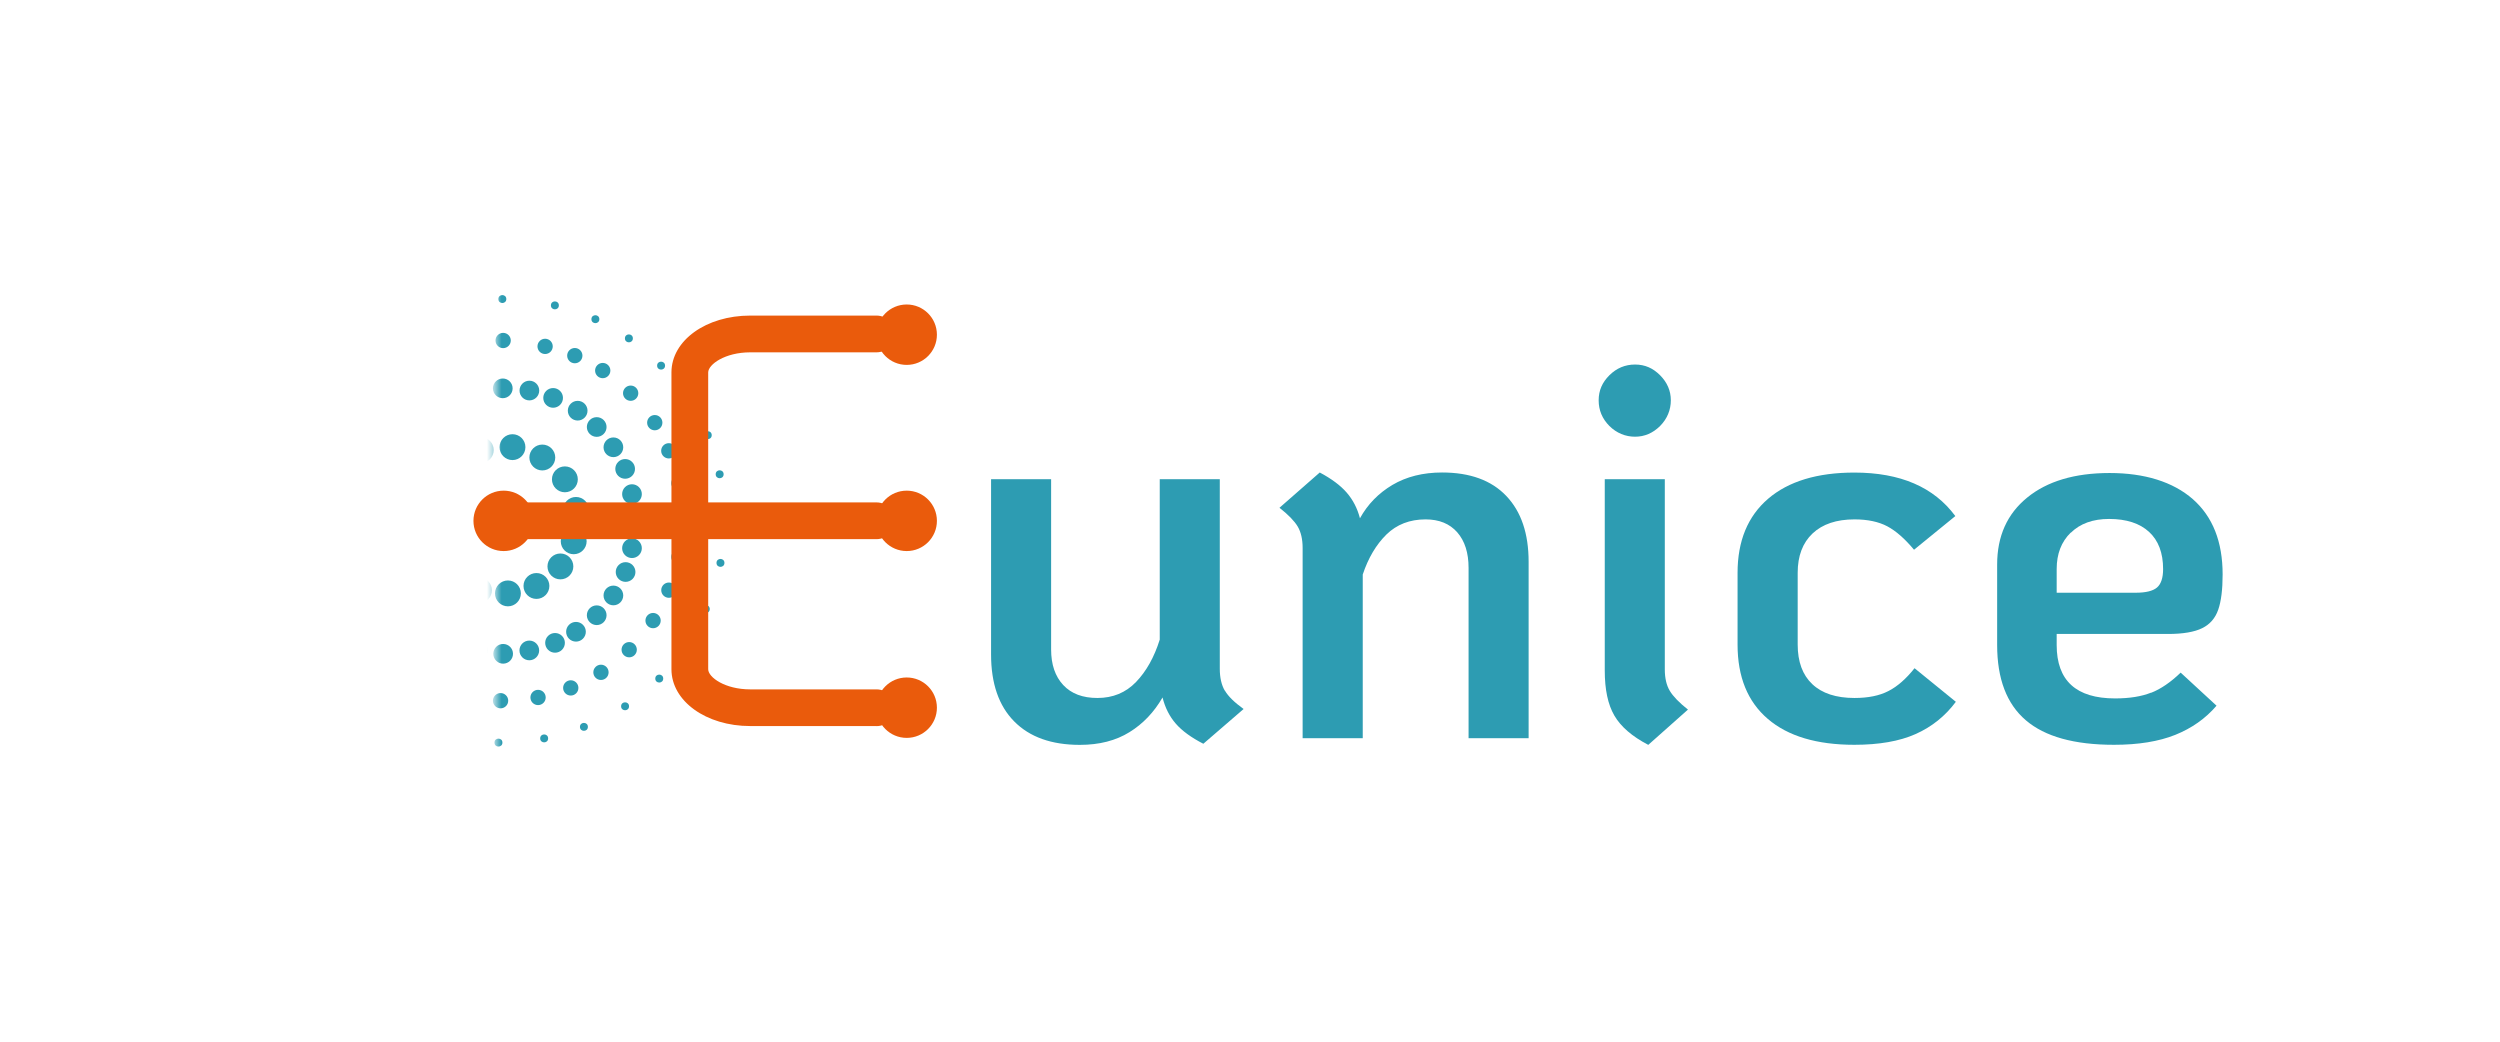 <?xml version="1.0" encoding="UTF-8"?><svg id="Livello_1" xmlns="http://www.w3.org/2000/svg" xmlns:xlink="http://www.w3.org/1999/xlink" viewBox="0 0 340.16 141.73"><defs><style>.cls-1{mask:url(#mask);}.cls-2{filter:url(#luminosity-noclip);}.cls-3{fill:#ea5b0c;}.cls-4{fill:#2d9cb2;}.cls-5{fill:url(#Sfumatura_senza_nome_22);}</style><filter id="luminosity-noclip" x="37.74" y="37.13" width="85.81" height="68.09" color-interpolation-filters="sRGB" filterUnits="userSpaceOnUse"><feFlood flood-color="#fff" result="bg"/><feBlend in="SourceGraphic" in2="bg"/></filter><linearGradient id="Sfumatura_senza_nome_22" x1="67.32" y1="71.18" x2="123.55" y2="71.18" gradientUnits="userSpaceOnUse"><stop offset="0" stop-color="#e8e8e8"/><stop offset=".03" stop-color="#c7c7c7"/><stop offset=".08" stop-color="#9e9e9e"/><stop offset=".13" stop-color="#787878"/><stop offset=".18" stop-color="#575757"/><stop offset=".24" stop-color="#3c3c3c"/><stop offset=".31" stop-color="#252525"/><stop offset=".39" stop-color="#141414"/><stop offset=".49" stop-color="#080808"/><stop offset=".63" stop-color="#010101"/><stop offset="1" stop-color="#000"/></linearGradient><mask id="mask" x="37.74" y="37.13" width="85.81" height="68.09" maskUnits="userSpaceOnUse"><g class="cls-2"><rect class="cls-5" x="67.32" y="37.13" width="56.23" height="68.09"/></g></mask></defs><g class="cls-1"><circle class="cls-4" cx="61.48" cy="63.64" r="1.76"/><circle class="cls-4" cx="65.42" cy="61.24" r="1.76"/><circle class="cls-4" cx="75.26" cy="54.14" r="1.34"/><circle class="cls-4" cx="72.03" cy="53.14" r="1.34"/><circle class="cls-4" cx="68.41" cy="52.84" r="1.34"/><circle class="cls-4" cx="64.69" cy="53.3" r="1.34"/><circle class="cls-4" cx="61.21" cy="54.25" r="1.34"/><circle class="cls-4" cx="58.4" cy="55.85" r="1.34"/><circle class="cls-4" cx="55.55" cy="58.17" r="1.34"/><circle class="cls-4" cx="53.41" cy="60.86" r="1.34"/><circle class="cls-4" cx="51.74" cy="64.11" r="1.34"/><circle class="cls-4" cx="50.7" cy="67.3" r="1.34"/><circle class="cls-4" cx="50.37" cy="70.93" r="1.34"/><circle class="cls-4" cx="50.87" cy="74.68" r="1.34"/><circle class="cls-4" cx="51.94" cy="78.04" r="1.34"/><circle class="cls-4" cx="53.44" cy="80.99" r="1.34"/><circle class="cls-4" cx="55.77" cy="83.71" r="1.34"/><circle class="cls-4" cx="58.5" cy="85.82" r="1.34"/><circle class="cls-4" cx="61.72" cy="87.62" r="1.34"/><circle class="cls-4" cx="65" cy="88.5" r="1.34"/><circle class="cls-4" cx="68.46" cy="88.96" r="1.34"/><circle class="cls-4" cx="72.02" cy="88.5" r="1.34"/><circle class="cls-4" cx="75.52" cy="87.47" r="1.34"/><circle class="cls-4" cx="78.37" cy="85.96" r="1.34"/><circle class="cls-4" cx="81.19" cy="83.71" r="1.34"/><circle class="cls-4" cx="83.46" cy="81.02" r="1.34"/><circle class="cls-4" cx="85.12" cy="77.83" r="1.34"/><circle class="cls-4" cx="85.99" cy="74.59" r="1.34"/><circle class="cls-4" cx="86.45" cy="71.17" r="1.34"/><circle class="cls-4" cx="85.99" cy="67.23" r="1.34"/><circle class="cls-4" cx="85.06" cy="63.8" r="1.34"/><circle class="cls-4" cx="78.6" cy="55.88" r="1.34"/><circle class="cls-4" cx="82.01" cy="50.42" r="1.04"/><circle class="cls-4" cx="85.81" cy="53.5" r="1.04"/><circle class="cls-4" cx="89.09" cy="57.51" r="1.04"/><circle class="cls-4" cx="91" cy="61.34" r="1.04"/><circle class="cls-4" cx="92.38" cy="65.75" r="1.04"/><circle class="cls-4" cx="92.98" cy="70.63" r="1.04"/><circle class="cls-4" cx="92.38" cy="75.78" r="1.04"/><circle class="cls-4" cx="91.01" cy="80.3" r="1.04"/><circle class="cls-4" cx="88.86" cy="84.44" r="1.04"/><circle class="cls-4" cx="85.61" cy="88.4" r="1.04"/><circle class="cls-4" cx="81.77" cy="91.48" r="1.04"/><circle class="cls-4" cx="77.66" cy="93.6" r="1.04"/><circle class="cls-4" cx="73.21" cy="94.9" r="1.04"/><circle class="cls-4" cx="68.11" cy="95.34" r="1.04"/><circle class="cls-4" cx="63.34" cy="94.8" r="1.04"/><circle class="cls-4" cx="58.6" cy="93.33" r="1.04"/><circle class="cls-4" cx="53.8" cy="90.51" r="1.04"/><circle class="cls-4" cx="50.87" cy="87.97" r="1.04"/><circle class="cls-4" cx="48.01" cy="84.31" r="1.04"/><circle class="cls-4" cx="45.98" cy="80.9" r="1.04"/><circle class="cls-4" cx="44.5" cy="76.11" r="1.04"/><circle class="cls-4" cx="43.85" cy="71.09" r="1.04"/><circle class="cls-4" cx="44.38" cy="66.11" r="1.04"/><circle class="cls-4" cx="45.79" cy="61.63" r="1.04"/><circle class="cls-4" cx="47.98" cy="57.45" r="1.04"/><circle class="cls-4" cx="51.36" cy="53.18" r="1.04"/><circle class="cls-4" cx="54.84" cy="50.43" r="1.04"/><circle class="cls-4" cx="59.06" cy="48.24" r="1.04"/><circle class="cls-4" cx="63.58" cy="46.84" r="1.04"/><circle class="cls-4" cx="68.46" cy="46.33" r="1.04"/><circle class="cls-4" cx="74.17" cy="47.13" r="1.04"/><circle class="cls-4" cx="78.21" cy="48.39" r="1.04"/><circle class="cls-4" cx="81.01" cy="43.43" r=".54"/><circle class="cls-4" cx="85.57" cy="46.04" r=".54"/><circle class="cls-4" cx="89.95" cy="49.75" r=".54"/><circle class="cls-4" cx="93.51" cy="54.11" r=".54"/><circle class="cls-4" cx="96.3" cy="59.21" r=".54"/><circle class="cls-4" cx="97.92" cy="64.53" r=".54"/><circle class="cls-4" cx="98.61" cy="70.49" r=".54"/><circle class="cls-4" cx="98.03" cy="76.59" r=".54"/><circle class="cls-4" cx="96.03" cy="82.87" r=".54"/><circle class="cls-4" cx="92.98" cy="88.33" r=".54"/><circle class="cls-4" cx="89.7" cy="92.33" r=".54"/><circle class="cls-4" cx="85.05" cy="96.1" r=".54"/><circle class="cls-4" cx="79.45" cy="98.9" r=".54"/><circle class="cls-4" cx="74.04" cy="100.47" r=".54"/><circle class="cls-4" cx="67.82" cy="101.04" r=".54"/><circle class="cls-4" cx="61.39" cy="100.22" r=".54"/><circle class="cls-4" cx="55.81" cy="98.25" r=".54"/><circle class="cls-4" cx="50.36" cy="95.03" r=".54"/><circle class="cls-4" cx="46.41" cy="91.41" r=".54"/><circle class="cls-4" cx="43.2" cy="87.37" r=".54"/><circle class="cls-4" cx="40.99" cy="83.29" r=".54"/><circle class="cls-4" cx="39.1" cy="77.87" r=".54"/><circle class="cls-4" cx="38.29" cy="71.28" r=".54"/><circle class="cls-4" cx="38.75" cy="65.63" r=".54"/><circle class="cls-4" cx="40.5" cy="59.61" r=".54"/><circle class="cls-4" cx="43.32" cy="54.09" r=".54"/><circle class="cls-4" cx="47.36" cy="49.29" r=".54"/><circle class="cls-4" cx="51.93" cy="45.67" r=".54"/><circle class="cls-4" cx="57.34" cy="42.81" r=".54"/><circle class="cls-4" cx="62.35" cy="41.31" r=".54"/><circle class="cls-4" cx="68.35" cy="40.69" r=".54"/><circle class="cls-4" cx="75.5" cy="41.55" r=".54"/><circle class="cls-4" cx="81.19" cy="58.1" r="1.34"/><circle class="cls-4" cx="83.46" cy="60.86" r="1.34"/><circle class="cls-4" cx="69.73" cy="60.84" r="1.76"/><circle class="cls-4" cx="73.79" cy="62.25" r="1.76"/><circle class="cls-4" cx="76.86" cy="65.22" r="1.76"/><circle class="cls-4" cx="78.37" cy="69.38" r="1.76"/><circle class="cls-4" cx="78.06" cy="73.65" r="1.76"/><circle class="cls-4" cx="76.25" cy="77.07" r="1.76"/><circle class="cls-4" cx="59.2" cy="66.93" r="1.76"/><circle class="cls-4" cx="58.44" cy="70.96" r="1.76"/><circle class="cls-4" cx="59.33" cy="74.8" r="1.76"/><circle class="cls-4" cx="61.64" cy="78.16" r="1.76"/><circle class="cls-4" cx="65.17" cy="80.31" r="1.76"/><circle class="cls-4" cx="69.11" cy="80.74" r="1.76"/><circle class="cls-4" cx="72.99" cy="79.73" r="1.76"/></g><path class="cls-3" d="m93.86,73.36c-1.38,0-2.5-1.12-2.5-2.5v-20.19c0-4.34,4.71-7.73,10.72-7.73h17.18c1.38,0,2.5,1.12,2.5,2.5s-1.12,2.5-2.5,2.5h-17.18c-3.44,0-5.72,1.65-5.72,2.74v20.19c0,1.38-1.12,2.5-2.5,2.5Z"/><path class="cls-3" d="m119.26,98.79h-17.18c-6.01,0-10.72-3.4-10.72-7.73v-20.19c0-1.38,1.12-2.5,2.5-2.5s2.5,1.12,2.5,2.5v20.19c0,1.09,2.28,2.74,5.72,2.74h17.18c1.38,0,2.5,1.12,2.5,2.5s-1.12,2.5-2.5,2.5Z"/><path class="cls-3" d="m119.26,73.36h-50.81c-1.38,0-2.5-1.12-2.5-2.5s1.12-2.5,2.5-2.5h50.81c1.38,0,2.5,1.12,2.5,2.5s-1.12,2.5-2.5,2.5Z"/><path class="cls-4" d="m166.66,93.96c.45.78,1.3,1.61,2.55,2.51l-5.48,4.73c-1.65-.85-2.9-1.76-3.75-2.74-.85-.98-1.45-2.16-1.8-3.56-1.15,2-2.65,3.58-4.5,4.72-1.85,1.15-4.1,1.73-6.75,1.73-3.85,0-6.83-1.06-8.93-3.19-2.1-2.12-3.15-5.16-3.15-9.11v-23.85h8.17v23.17c0,2.05.55,3.66,1.65,4.84,1.1,1.18,2.65,1.76,4.65,1.76,2.1,0,3.85-.72,5.25-2.17,1.4-1.45,2.48-3.38,3.23-5.77v-21.83h8.17v25.8c0,1.2.23,2.19.67,2.96Z"/><path class="cls-4" d="m204.95,67.48c2.03,2.13,3.04,5.11,3.04,8.96v24h-8.17v-23.17c0-2.05-.51-3.66-1.54-4.84-1.03-1.17-2.46-1.76-4.31-1.76-2.15,0-3.93.69-5.33,2.06-1.4,1.38-2.47,3.19-3.22,5.44v22.27h-8.18v-25.88c0-1.2-.23-2.17-.67-2.92-.45-.75-1.27-1.6-2.48-2.55l5.48-4.8c1.6.85,2.82,1.76,3.67,2.74.85.98,1.45,2.14,1.8,3.49,1.05-1.9,2.52-3.41,4.42-4.54,1.9-1.12,4.15-1.69,6.75-1.69,3.8,0,6.71,1.06,8.74,3.19Z"/><path class="cls-4" d="m218.98,57.96c-.97-.98-1.46-2.14-1.46-3.49s.49-2.44,1.46-3.41c.98-.97,2.14-1.46,3.49-1.46s2.44.49,3.41,1.46c.97.98,1.46,2.11,1.46,3.41s-.49,2.51-1.46,3.49c-.98.97-2.11,1.46-3.41,1.46s-2.51-.49-3.49-1.46Zm.68,39.41c-.88-1.5-1.31-3.55-1.31-6.15v-26.02h8.17v25.88c0,1.2.23,2.17.68,2.92.45.75,1.27,1.6,2.47,2.55l-5.4,4.8c-2.2-1.15-3.74-2.48-4.61-3.98Z"/><path class="cls-4" d="m240.54,97.82c-2.75-2.35-4.12-5.72-4.12-10.12v-9.75c0-4.35,1.39-7.71,4.16-10.09,2.77-2.37,6.69-3.56,11.74-3.56,6.25,0,10.82,1.98,13.73,5.92l-5.62,4.58c-1.25-1.5-2.46-2.56-3.64-3.19-1.18-.62-2.66-.94-4.46-.94-2.45,0-4.35.64-5.7,1.91-1.35,1.27-2.03,3.06-2.03,5.36v9.75c0,2.35.66,4.15,1.99,5.4,1.32,1.25,3.24,1.88,5.74,1.88,1.85,0,3.39-.31,4.61-.94,1.22-.62,2.41-1.66,3.56-3.11l5.62,4.57c-1.45,1.95-3.28,3.41-5.48,4.39-2.2.98-4.98,1.46-8.33,1.46-5.1,0-9.03-1.17-11.77-3.52Z"/><path class="cls-4" d="m292.7,94.26c1.32-.52,2.66-1.44,4.01-2.74l4.88,4.5c-1.5,1.75-3.38,3.07-5.62,3.97-2.25.9-5.02,1.35-8.33,1.35-5.4,0-9.4-1.11-12-3.34-2.6-2.22-3.9-5.64-3.9-10.24v-10.95c0-3.85,1.36-6.89,4.09-9.11,2.72-2.22,6.46-3.34,11.21-3.34s8.62,1.19,11.33,3.56c2.7,2.38,4.05,5.79,4.05,10.24,0,2.05-.2,3.65-.6,4.8-.4,1.15-1.12,1.99-2.18,2.51-1.05.52-2.6.79-4.65.79h-15.15v1.5c0,4.85,2.65,7.27,7.95,7.27,1.95,0,3.59-.26,4.91-.79Zm-10.95-21.79c-1.28,1.25-1.91,2.9-1.91,4.95v3.23h10.73c1.4,0,2.37-.24,2.92-.71.55-.47.83-1.31.83-2.51,0-2.2-.64-3.89-1.91-5.06-1.27-1.17-3.09-1.76-5.44-1.76-2.2,0-3.94.63-5.21,1.88Z"/><circle class="cls-3" cx="123.37" cy="45.54" r="4.11"/><circle class="cls-3" cx="123.37" cy="96.29" r="4.11"/><circle class="cls-3" cx="123.37" cy="70.87" r="4.11"/><circle class="cls-3" cx="68.53" cy="70.87" r="4.11"/></svg>